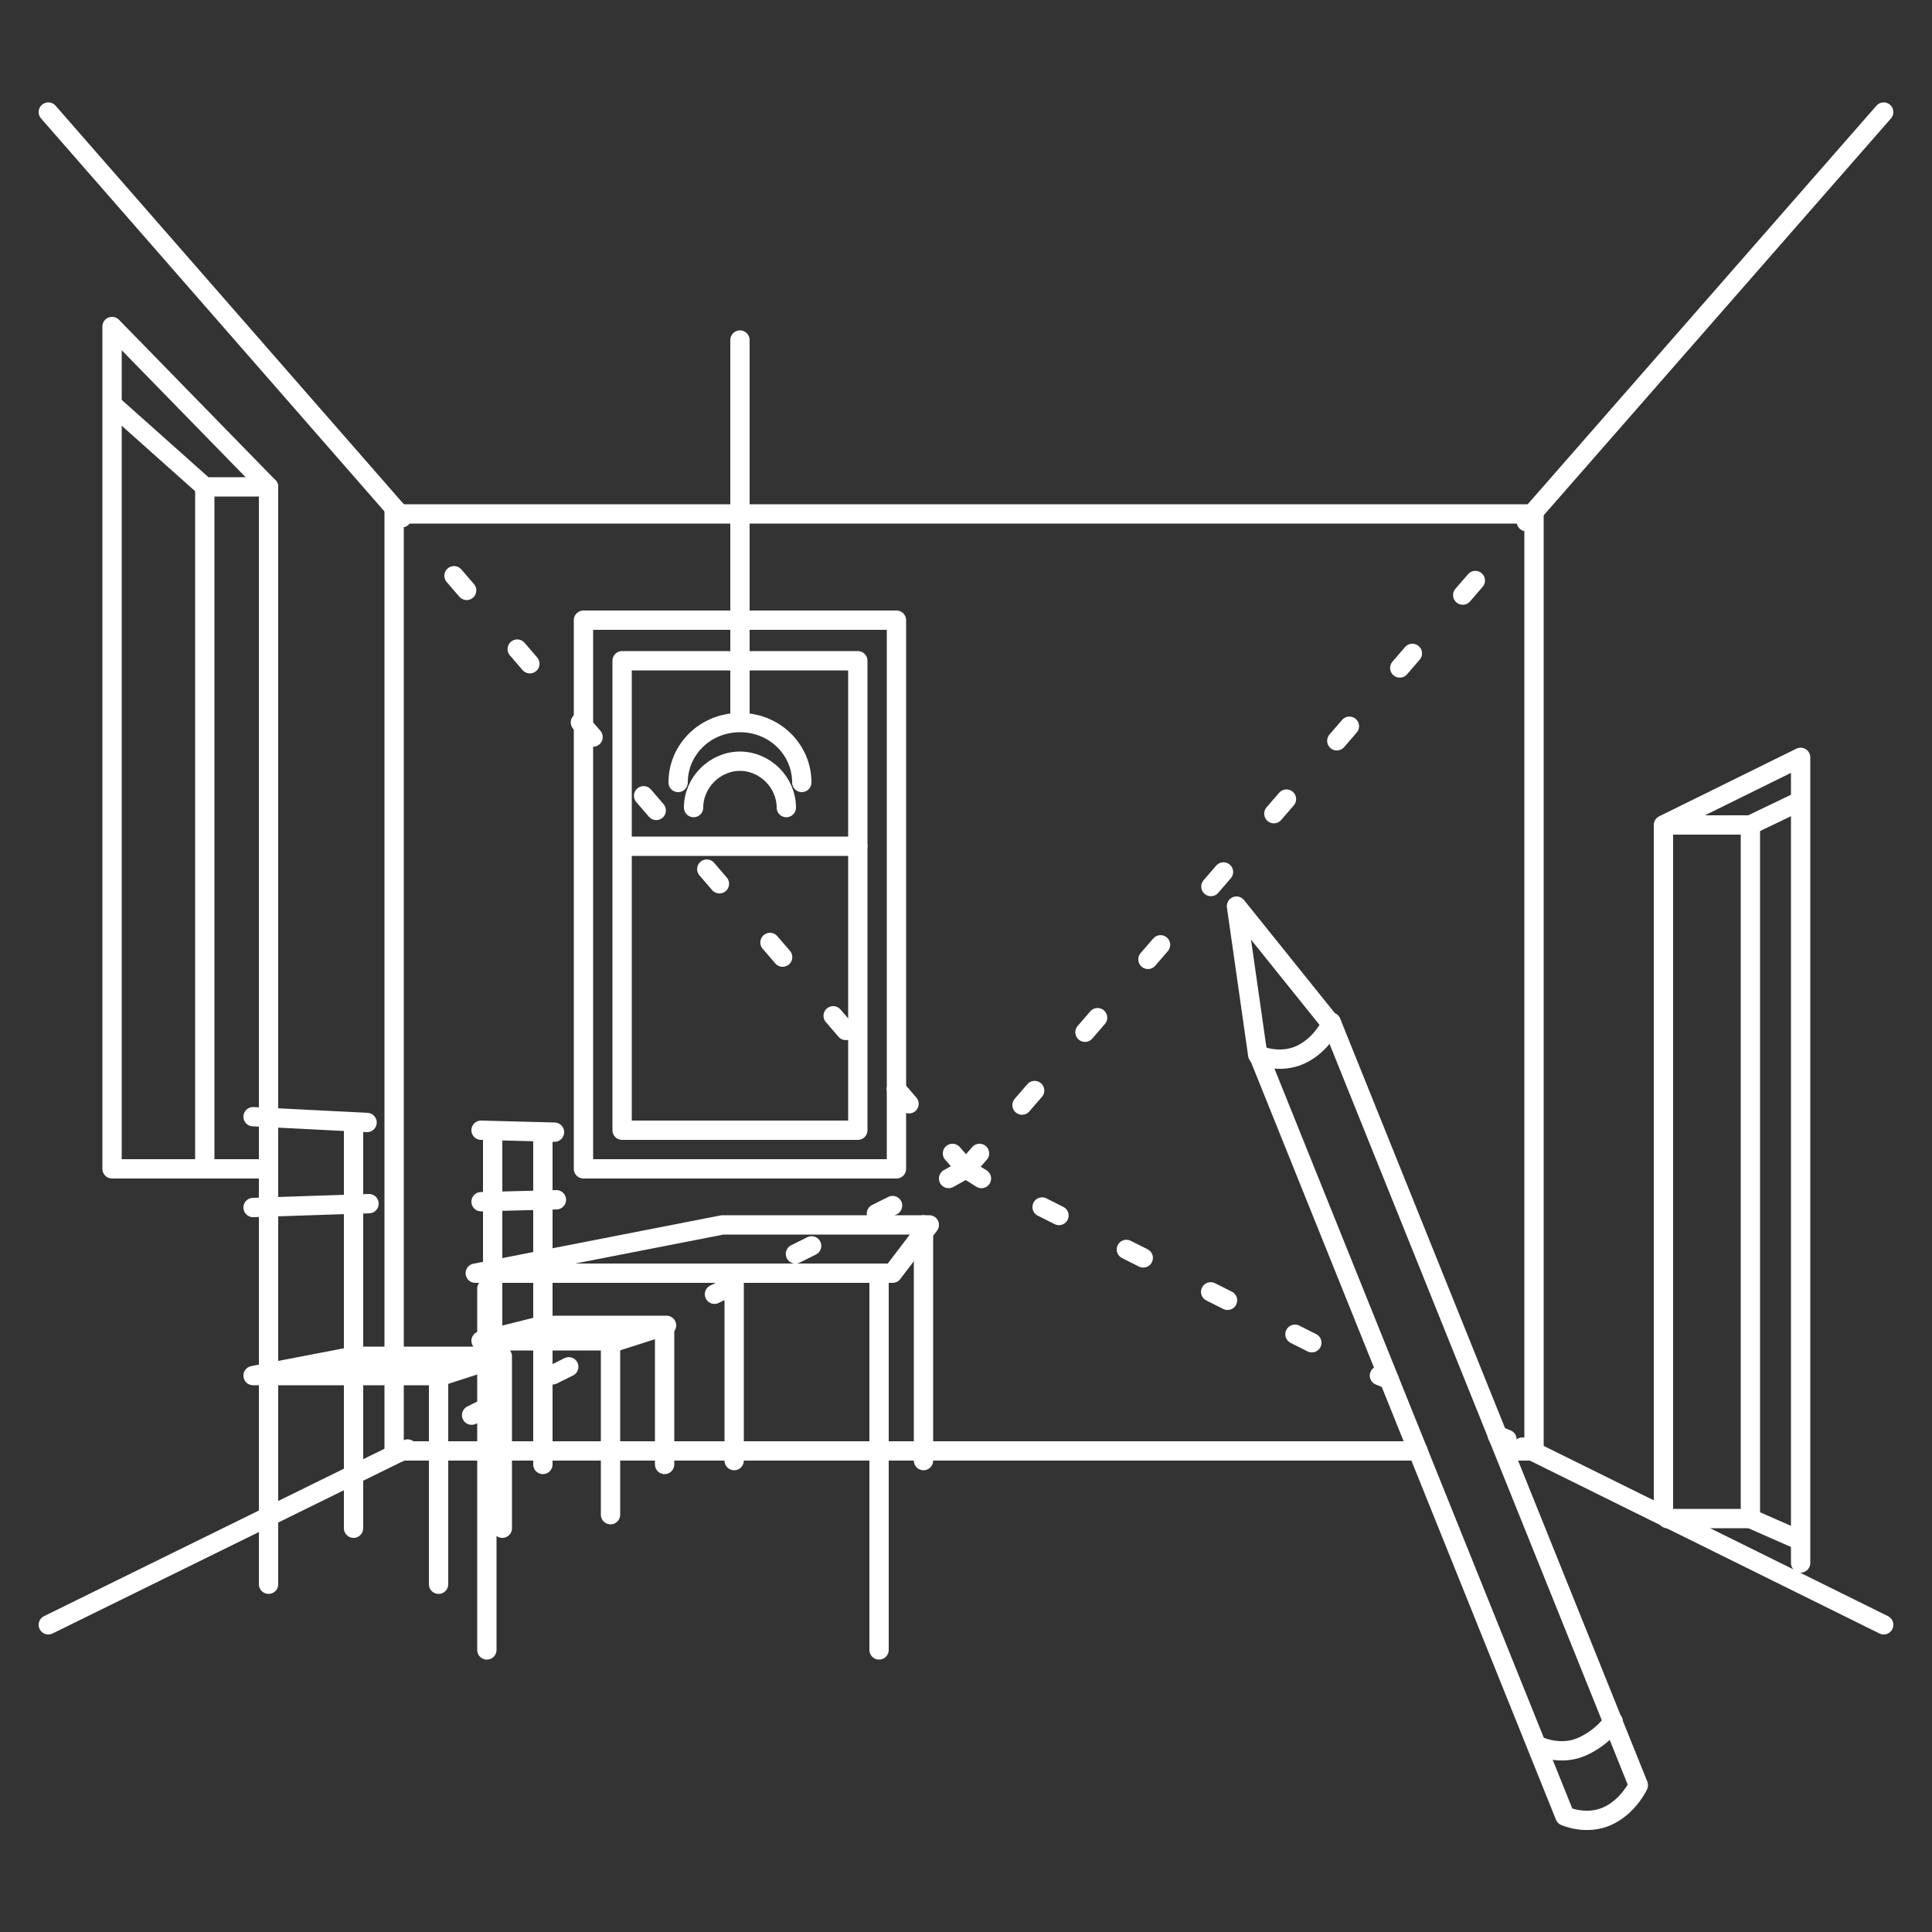 <?xml version="1.0" encoding="utf-8"?>
<!-- Generator: Adobe Illustrator 23.1.0, SVG Export Plug-In . SVG Version: 6.00 Build 0)  -->
<svg version="1.1" id="Layer_1" xmlns="http://www.w3.org/2000/svg" xmlns:xlink="http://www.w3.org/1999/xlink" x="0px" y="0px"
	 viewBox="0 0 100 100" style="enable-background:new 0 0 100 100;" xml:space="preserve">
<rect x="0" y="0" width="100" height="100" fill="#333333" stroke="none"/>
<style type="text/css">
	.st0{fill:none;stroke:#FFFFFF;stroke-linecap:round;stroke-miterlimit:10;}
	.st1{fill:none;stroke:#FFFFFF;stroke-linecap:round;stroke-linejoin:round;}
	.st2{fill:none;stroke:#FFFFFF;stroke-linecap:round;stroke-linejoin:round;stroke-dasharray:1.002,4.009;}
	.st3{fill:none;stroke:#FFFFFF;stroke-linecap:round;stroke-linejoin:round;stroke-dasharray:0.936,3.745;}
	.st4{fill:none;stroke:#FFFFFF;stroke-linecap:round;stroke-linejoin:round;stroke-dasharray:0.977,3.907;}
	.st5{fill:none;stroke:#FFFFFF;stroke-linecap:round;stroke-linejoin:round;stroke-dasharray:0.997,3.987;}
	.st6{fill:none;stroke:#FFFFFF;stroke-linecap:round;stroke-linejoin:round;stroke-miterlimit:10;}
</style>
<g id="sloup_4_">
</g>
<g id="sloup_3_">
</g>
<g id="sloup_2_">
</g>
<g id="sloup_1_">
</g>
<g id="sloup">
</g>
<g>
	<polyline class="st0" points="77.9,75.1 79.4,75.1 79.4,26.6 20.6,26.6 20.4,26.6 20.4,75.1 20.8,75.1 73.4,75.1 	"/>
	<line class="st0" x1="20.6" y1="75.2" x2="2.5" y2="84.1"/>
	<line class="st0" x1="2.5" y1="5.8" x2="20.5" y2="26.4"/>
	<line class="st0" x1="79.3" y1="75.1" x2="97.5" y2="84.1"/>
	<line class="st0" x1="97.5" y1="5.8" x2="79.3" y2="26.6"/>
	<g>
		<g>
			<line class="st1" x1="20.5" y1="26.4" x2="20.8" y2="26.8"/>
			<line class="st2" x1="23.5" y1="29.8" x2="48.4" y2="58.7"/>
			<polyline class="st1" points="49.3,59.7 50,60.5 49.1,61 			"/>
			<line class="st3" x1="46.2" y1="62.4" x2="22.7" y2="74.1"/>
			<line class="st1" x1="21.1" y1="75" x2="20.6" y2="75.2"/>
		</g>
	</g>
	<g>
		<g>
			<polyline class="st1" points="79.3,75.1 79.2,75.1 78.8,74.9 			"/>
			<line class="st1" x1="78" y1="74.5" x2="77.5" y2="74.3"/>
		</g>
	</g>
	<g>
		<g>
			<line class="st1" x1="71.9" y1="71.4" x2="71.4" y2="71.2"/>
			<line class="st4" x1="67.9" y1="69.5" x2="52.2" y2="61.6"/>
			<polyline class="st1" points="50.8,61 50,60.5 50.7,59.7 			"/>
			<line class="st5" x1="52.9" y1="57.2" x2="77.7" y2="28.5"/>
			<line class="st1" x1="79" y1="27" x2="79.3" y2="26.6"/>
		</g>
	</g>
</g>
<g id="stul">
	<polyline class="st6" points="24.6,65.9 37.4,63.4 48.1,63.4 46.2,65.9 24.6,65.9 	"/>
	<line class="st0" x1="45.5" y1="66.1" x2="45.5" y2="85.4"/>
	<line class="st0" x1="47.8" y1="63.4" x2="47.8" y2="75.6"/>
	<line class="st0" x1="25.2" y1="66.7" x2="25.2" y2="85.4"/>
	<line class="st0" x1="38" y1="65.9" x2="38" y2="75.6"/>
</g>
<g id="zidle">
	<line class="st6" x1="34.4" y1="68.9" x2="34.4" y2="75.8"/>
	<line class="st6" x1="28.1" y1="58.8" x2="28.1" y2="75.8"/>
	<line class="st6" x1="31.6" y1="69.6" x2="31.6" y2="78.4"/>
	<line class="st6" x1="25.5" y1="58.8" x2="25.5" y2="78.4"/>
	<polygon class="st6" points="28.1,68.6 34.5,68.6 32,69.4 24.9,69.4 	"/>
	<line class="st6" x1="24.9" y1="62.2" x2="28.8" y2="62.1"/>
	<line class="st6" x1="24.9" y1="58.5" x2="28.7" y2="58.6"/>
</g>
<g id="zidle_1_">
	<line class="st6" x1="26" y1="70.4" x2="26" y2="79.1"/>
	<line class="st6" x1="18.3" y1="58.3" x2="18.3" y2="79.1"/>
	<line class="st6" x1="22.7" y1="70.9" x2="22.7" y2="82"/>
	<line class="st6" x1="13.9" y1="58.3" x2="13.9" y2="82"/>
	<polygon class="st6" points="18.3,70.2 26,70.2 22.9,71.2 13.1,71.2 	"/>
	<line class="st6" x1="13.1" y1="62.5" x2="19.1" y2="62.3"/>
	<line class="st6" x1="13.1" y1="57.8" x2="19" y2="58.1"/>
</g>
<g id="okno">
	<rect x="30.2" y="32.1" class="st6" width="16.2" height="28.4"/>
	<rect x="32.2" y="34.2" class="st6" width="12.2" height="24.3"/>
	<line class="st6" x1="32.4" y1="43.8" x2="44.4" y2="43.8"/>
</g>
<g id="svetlo">
	<line class="st6" x1="38.3" y1="17.6" x2="38.3" y2="37"/>
	<path class="st6" d="M35.1,40.5c0-1.7,1.4-3.1,3.2-3.1s3.2,1.4,3.2,3.1"/>
	<path class="st6" d="M40.7,41.8c0-1.3-1.1-2.4-2.4-2.4s-2.4,1.1-2.4,2.4"/>
</g>
<g id="okno_1_">
	<polygon class="st6" points="13.9,25.2 5.8,16.9 5.8,60.5 13.9,60.5 	"/>
	<polyline class="st6" points="13.9,25.2 10.6,25.2 6,21.1 	"/>
	<line class="st6" x1="10.6" y1="25.2" x2="10.6" y2="60.5"/>
</g>
<g id="dvere">
	<polyline class="st6" points="86.1,78.4 86.1,42.7 93.2,39.2 93.2,80.9 	"/>
	<polyline class="st6" points="86.4,42.7 90.6,42.7 93.1,41.5 	"/>
	<polyline class="st6" points="90.6,42.7 90.6,78.6 86.3,78.6 	"/>
	<line class="st6" x1="90.6" y1="78.6" x2="93.1" y2="79.7"/>
</g>
<g id="tuzka">
	<path class="st6" d="M64,46.9l1.1,7.7c0,0,1.1,0.5,2.2,0s1.6-1.6,1.6-1.6L64,46.9z"/>
	<path class="st6" d="M65.1,54.5L81,94c0,0,1.1,0.5,2.2,0s1.6-1.6,1.6-1.6L68.9,52.9"/>
	<path class="st6" d="M79.7,90.4c0,0,1.1,0.5,2.2,0s1.6-1.3,1.6-1.3"/>
</g>
<path class="st6" d="M50,60.5"/>
</svg>
